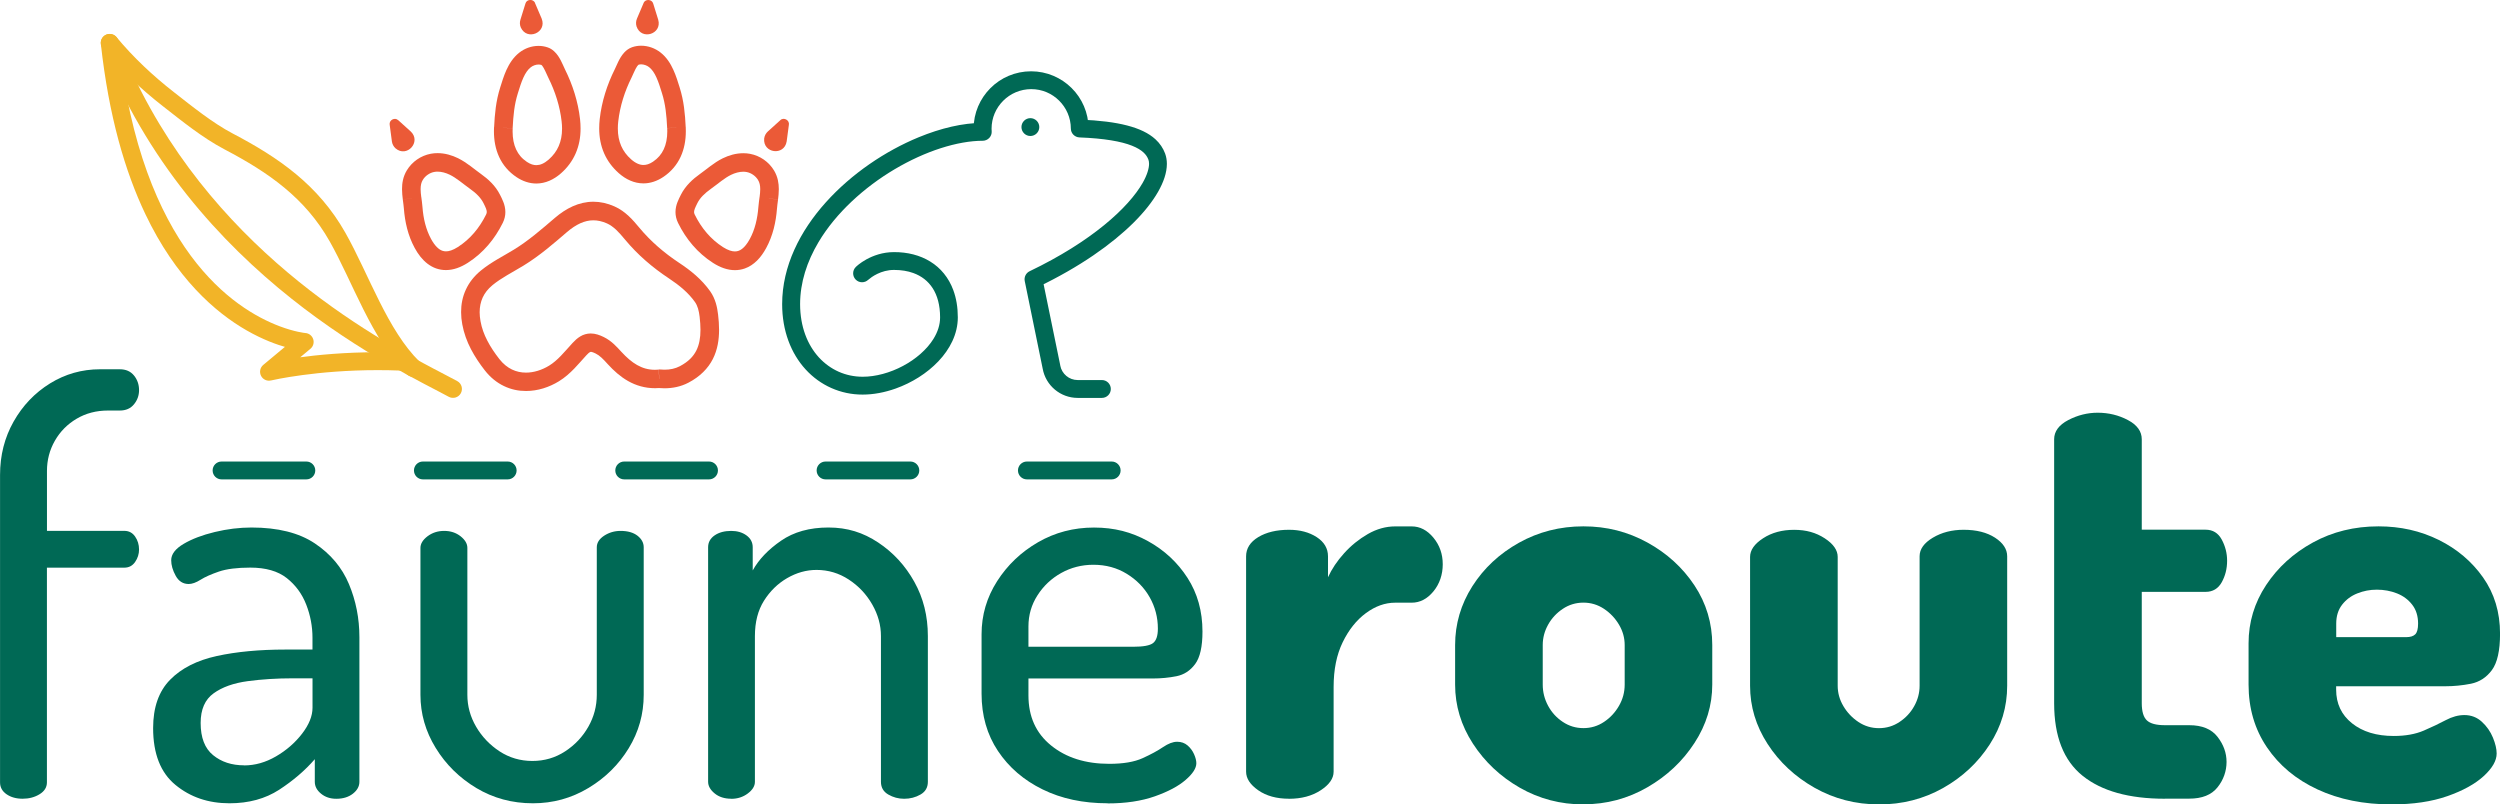 <?xml version="1.0" encoding="UTF-8"?>
<svg id="Calque_2" data-name="Calque 2" xmlns="http://www.w3.org/2000/svg" viewBox="0 0 582.36 187.38">
  <g id="Calque_1-2" data-name="Calque 1">
    <g>
      <path d="m5.27,186.06c-1.49,0-2.74-.35-3.75-1.05-1.01-.7-1.51-1.62-1.51-2.76v-71.61c0-4.56,1.05-8.71,3.16-12.44,2.11-3.73,4.94-6.69,8.49-8.89,3.55-2.19,7.44-3.29,11.65-3.29h4.61c1.4,0,2.5.48,3.29,1.45.79.97,1.18,2.11,1.18,3.42,0,1.23-.39,2.33-1.18,3.29-.79.97-1.89,1.45-3.29,1.45h-2.76c-2.72,0-5.16.64-7.31,1.91-2.15,1.27-3.84,2.98-5.07,5.13-1.23,2.15-1.84,4.5-1.84,7.04v13.95h18.03c1.05,0,1.89.44,2.5,1.32.61.88.92,1.89.92,3.03,0,1.05-.31,2.02-.92,2.9-.61.88-1.45,1.32-2.5,1.32H10.93v50.02c0,1.14-.57,2.06-1.71,2.76-1.14.7-2.46,1.05-3.95,1.05Z" style="fill: #006955;"/>
      <path d="m53.44,187.12c-4.92,0-9.11-1.43-12.57-4.28-3.47-2.85-5.2-7.26-5.2-13.23,0-4.83,1.32-8.58,3.95-11.26,2.63-2.68,6.25-4.52,10.86-5.53,4.61-1.01,9.94-1.51,15.99-1.51h6.32v-2.76c0-2.63-.48-5.2-1.45-7.7-.97-2.5-2.48-4.56-4.54-6.19-2.06-1.62-4.89-2.44-8.49-2.44-3.07,0-5.51.31-7.31.92-1.8.62-3.23,1.25-4.28,1.91-1.05.66-1.97.99-2.76.99-1.32,0-2.33-.64-3.03-1.91-.7-1.27-1.05-2.48-1.05-3.62,0-1.4.96-2.68,2.9-3.82,1.93-1.14,4.34-2.06,7.24-2.76,2.9-.7,5.75-1.05,8.56-1.05,6.14,0,11.06,1.23,14.74,3.69,3.69,2.46,6.34,5.62,7.96,9.48,1.62,3.86,2.44,7.99,2.44,12.37v33.7c0,1.05-.51,1.97-1.51,2.76-1.01.79-2.3,1.19-3.88,1.19-1.41,0-2.59-.4-3.55-1.19-.97-.79-1.45-1.71-1.45-2.76v-5.27c-2.28,2.63-5.05,5-8.29,7.11-3.25,2.11-7.11,3.16-11.58,3.16Zm3.42-8.82c2.54,0,5.02-.7,7.44-2.11,2.41-1.4,4.43-3.16,6.06-5.27,1.62-2.11,2.44-4.12,2.44-6.06v-6.85h-4.61c-3.69,0-7.17.22-10.46.66-3.29.44-5.95,1.38-7.96,2.83-2.02,1.45-3.03,3.75-3.03,6.91,0,3.42.96,5.92,2.9,7.5,1.93,1.58,4.34,2.37,7.24,2.37Z" style="fill: #006955;"/>
      <path d="m124.13,187.12c-4.83,0-9.21-1.19-13.16-3.55-3.95-2.37-7.11-5.48-9.48-9.35-2.37-3.86-3.55-7.98-3.55-12.37v-34.23c0-.96.55-1.86,1.65-2.7,1.1-.83,2.39-1.25,3.88-1.25s2.76.42,3.82,1.25c1.05.84,1.58,1.73,1.58,2.7v34.23c0,2.63.68,5.11,2.04,7.44,1.36,2.33,3.18,4.23,5.46,5.73,2.28,1.49,4.83,2.24,7.64,2.24s5.35-.74,7.64-2.24c2.28-1.49,4.08-3.4,5.4-5.73,1.32-2.32,1.97-4.81,1.97-7.44v-34.36c0-1.05.57-1.95,1.71-2.7,1.14-.74,2.41-1.12,3.82-1.12,1.67,0,2.98.37,3.95,1.12.96.75,1.45,1.65,1.45,2.7v34.36c0,4.48-1.16,8.62-3.49,12.44-2.33,3.82-5.46,6.91-9.41,9.28-3.95,2.37-8.25,3.55-12.9,3.55Z" style="fill: #006955;"/>
      <path d="m170.34,186.06c-1.58,0-2.88-.42-3.88-1.25-1.01-.83-1.51-1.73-1.51-2.7v-54.63c0-1.14.5-2.06,1.51-2.76,1.01-.7,2.3-1.05,3.88-1.05,1.4,0,2.59.35,3.55,1.05.96.7,1.45,1.62,1.45,2.76v5.4c1.4-2.54,3.6-4.85,6.58-6.91,2.98-2.06,6.67-3.09,11.06-3.09s8.07,1.16,11.58,3.49c3.51,2.33,6.32,5.38,8.42,9.15,2.11,3.77,3.16,7.99,3.16,12.64v33.96c0,1.32-.57,2.3-1.71,2.96-1.14.66-2.42.99-3.82.99-1.32,0-2.55-.33-3.69-.99-1.14-.66-1.71-1.65-1.71-2.96v-33.96c0-2.54-.68-5-2.04-7.37-1.36-2.37-3.18-4.3-5.46-5.79-2.28-1.49-4.78-2.24-7.5-2.24-2.37,0-4.65.64-6.85,1.91-2.19,1.27-3.99,3.03-5.4,5.27-1.41,2.24-2.11,4.98-2.11,8.23v33.96c0,.97-.55,1.87-1.65,2.7-1.1.83-2.39,1.25-3.88,1.25Z" style="fill: #006955;"/>
      <path d="m258.01,187.12c-5.71,0-10.75-1.07-15.14-3.23-4.39-2.15-7.85-5.13-10.4-8.95-2.55-3.82-3.82-8.27-3.82-13.36v-13.82c0-4.48,1.21-8.6,3.62-12.37,2.41-3.77,5.59-6.8,9.54-9.08,3.95-2.28,8.29-3.42,13.03-3.42s8.75,1.05,12.57,3.16c3.82,2.11,6.89,4.96,9.21,8.56,2.32,3.6,3.49,7.77,3.49,12.51,0,3.51-.57,6.03-1.71,7.57-1.14,1.54-2.59,2.48-4.34,2.83-1.76.35-3.6.53-5.53.53h-28.96v3.95c0,4.92,1.75,8.8,5.27,11.65,3.51,2.85,8.03,4.28,13.56,4.28,3.25,0,5.84-.44,7.77-1.32,1.93-.88,3.51-1.73,4.74-2.57,1.23-.83,2.32-1.25,3.29-1.25s1.78.29,2.44.86c.66.57,1.16,1.25,1.51,2.04.35.79.53,1.49.53,2.11,0,1.14-.83,2.44-2.5,3.88-1.67,1.45-4.06,2.72-7.17,3.82-3.12,1.1-6.78,1.65-10.99,1.65Zm-18.43-36.46h24.35c2.37,0,3.93-.28,4.67-.86.74-.57,1.12-1.69,1.12-3.36,0-2.63-.64-5.07-1.91-7.31-1.27-2.24-3.05-4.06-5.33-5.46-2.28-1.4-4.87-2.11-7.77-2.11-2.72,0-5.22.64-7.5,1.91-2.28,1.27-4.13,3.01-5.53,5.2-1.41,2.19-2.11,4.61-2.11,7.24v4.74Z" style="fill: #006955;"/>
      <path d="m300.27,186.06c-2.9,0-5.29-.66-7.17-1.97-1.89-1.32-2.83-2.76-2.83-4.34v-50.15c0-1.84.94-3.33,2.83-4.48,1.89-1.14,4.28-1.71,7.17-1.71,2.54,0,4.69.57,6.45,1.71,1.75,1.14,2.63,2.63,2.63,4.48v4.87c.88-1.93,2.13-3.8,3.75-5.59,1.62-1.8,3.47-3.29,5.53-4.48,2.06-1.18,4.19-1.78,6.39-1.78h3.82c1.93,0,3.62.88,5.07,2.63,1.45,1.76,2.17,3.82,2.17,6.19s-.72,4.56-2.17,6.32c-1.45,1.76-3.14,2.63-5.07,2.63h-3.82c-2.37,0-4.65.81-6.85,2.44-2.19,1.62-3.99,3.88-5.4,6.78-1.41,2.9-2.11,6.36-2.11,10.4v19.75c0,1.58-1.01,3.03-3.03,4.34-2.02,1.32-4.48,1.97-7.37,1.97Z" style="fill: #006955;"/>
      <path d="m368.85,187.38c-5.35,0-10.29-1.3-14.81-3.88-4.52-2.59-8.16-6.01-10.93-10.27-2.76-4.26-4.15-8.84-4.15-13.76v-9.21c0-4.91,1.34-9.48,4.01-13.69,2.68-4.21,6.3-7.59,10.86-10.14,4.56-2.54,9.56-3.82,15.01-3.82s10.31,1.25,14.88,3.75c4.56,2.5,8.23,5.84,10.99,10,2.76,4.17,4.15,8.8,4.15,13.89v9.21c0,4.83-1.38,9.37-4.15,13.62-2.76,4.26-6.43,7.7-10.99,10.33-4.56,2.63-9.52,3.95-14.88,3.95Zm0-17.77c1.75,0,3.36-.48,4.8-1.45,1.45-.96,2.61-2.22,3.49-3.75.88-1.53,1.32-3.18,1.32-4.94v-9.21c0-1.67-.44-3.25-1.32-4.74-.88-1.49-2.04-2.72-3.49-3.69-1.45-.96-3.05-1.45-4.8-1.45s-3.36.48-4.81,1.45c-1.45.97-2.59,2.19-3.42,3.69-.83,1.49-1.25,3.07-1.25,4.74v9.21c0,1.76.42,3.4,1.25,4.94.83,1.54,1.97,2.79,3.42,3.75,1.45.97,3.05,1.45,4.81,1.45Z" style="fill: #006955;"/>
      <path d="m437.69,187.38c-5.44,0-10.44-1.3-15.01-3.88-4.56-2.59-8.21-5.99-10.93-10.2-2.72-4.21-4.08-8.73-4.08-13.56v-30.01c0-1.58,1.01-3.03,3.03-4.34,2.02-1.32,4.43-1.97,7.24-1.97s5.09.66,7.11,1.97c2.02,1.32,3.03,2.76,3.03,4.34v30.01c0,1.67.44,3.25,1.32,4.74.88,1.49,2.04,2.72,3.49,3.69,1.45.97,3.05,1.45,4.8,1.45s3.36-.48,4.8-1.45c1.45-.96,2.59-2.19,3.42-3.69.83-1.49,1.25-3.07,1.25-4.74v-30.15c0-1.67,1.03-3.11,3.09-4.34,2.06-1.23,4.45-1.84,7.17-1.84,2.98,0,5.42.62,7.31,1.84,1.89,1.23,2.83,2.68,2.83,4.34v30.15c0,4.92-1.36,9.48-4.08,13.69-2.72,4.21-6.34,7.59-10.86,10.14-4.52,2.54-9.5,3.82-14.94,3.82Z" style="fill: #006955;"/>
      <path d="m504.3,186.06c-8.34,0-14.72-1.78-19.15-5.33-4.43-3.55-6.65-9.19-6.65-16.92v-61.48c0-1.84,1.1-3.33,3.29-4.48,2.19-1.14,4.48-1.71,6.85-1.71,2.54,0,4.89.57,7.04,1.71,2.15,1.14,3.23,2.63,3.23,4.48v21.06h14.88c1.67,0,2.92.77,3.75,2.3.83,1.54,1.25,3.18,1.25,4.94,0,1.84-.42,3.51-1.25,5-.83,1.49-2.09,2.24-3.75,2.24h-14.88v25.93c0,1.93.4,3.27,1.19,4.01.79.75,2.19,1.12,4.21,1.12h5.66c2.98,0,5.18.9,6.58,2.7,1.4,1.8,2.11,3.75,2.11,5.86s-.7,4.17-2.11,5.92c-1.4,1.76-3.6,2.63-6.58,2.63h-5.66Z" style="fill: #006955;"/>
      <path d="m557.09,187.38c-6.5,0-12.24-1.16-17.24-3.49-5-2.32-8.93-5.59-11.78-9.81-2.85-4.21-4.28-9.08-4.28-14.61v-9.61c0-4.91,1.36-9.43,4.08-13.56,2.72-4.12,6.36-7.44,10.93-9.94,4.56-2.5,9.65-3.75,15.27-3.75,5.09,0,9.76,1.05,14.02,3.16,4.26,2.11,7.7,5.02,10.33,8.75,2.63,3.73,3.95,8.1,3.95,13.1,0,3.95-.64,6.78-1.91,8.49-1.27,1.71-2.9,2.76-4.87,3.16-1.97.39-3.97.59-5.99.59h-25.41v.79c0,3.25,1.23,5.86,3.69,7.83,2.46,1.97,5.7,2.96,9.74,2.96,2.72,0,5.04-.42,6.98-1.25,1.93-.83,3.64-1.65,5.13-2.44,1.49-.79,2.94-1.18,4.34-1.18,1.58,0,2.94.53,4.08,1.58,1.14,1.05,1.99,2.28,2.57,3.69.57,1.4.86,2.63.86,3.69,0,1.67-1.01,3.42-3.03,5.27-2.02,1.84-4.85,3.4-8.49,4.67-3.64,1.27-7.96,1.91-12.97,1.91Zm-12.9-38.96h16.32c.96,0,1.67-.22,2.11-.66.44-.44.66-1.27.66-2.5,0-1.75-.46-3.23-1.38-4.41-.92-1.19-2.11-2.06-3.55-2.63-1.45-.57-3.01-.86-4.67-.86s-3.09.29-4.54.86c-1.45.57-2.63,1.45-3.55,2.63-.92,1.18-1.38,2.66-1.38,4.41v3.16Z" style="fill: #006955;"/>
      <path d="m106.52,88.78c-1.41-.77-3.36-1.76-5.76-3.03-8.39-4.42-22.31-12.17-36.34-24.51-14.02-12.35-28.12-29.26-36.93-52.01-.41-1.07-1.62-1.6-2.69-1.19-1.07.41-1.6,1.62-1.19,2.69,10.4,26.87,27.93,45.81,44.2,58.77,8.14,6.48,15.96,11.47,22.44,15.22,3.24,1.87,6.14,3.43,8.57,4.71,2.43,1.28,4.39,2.27,5.71,3,1.01.55,2.27.18,2.82-.83.55-1.01.18-2.27-.83-2.82Z" style="fill: #f2b428;"/>
      <path d="m97.71,84.22c-3.64-3.56-6.63-8.63-9.34-14.03-2.72-5.4-5.17-11.11-7.93-15.99-3.14-5.55-7.05-9.96-11.49-13.64-4.45-3.69-9.42-6.67-14.76-9.47-4.57-2.39-9.36-6.24-13.7-9.64-4.88-3.81-9.4-8.05-13.33-12.78-.59-.71-1.57-.94-2.41-.59-.84.36-1.36,1.23-1.26,2.14,1.85,16.84,5.65,29.75,10.37,39.65,7.07,14.85,16.22,22.88,23.64,27.12,7.43,4.25,13.09,4.73,13.31,4.75l.17-2.07-1.33-1.6-8.32,6.93c-.74.62-.96,1.66-.53,2.53.43.87,1.4,1.32,2.34,1.09h.02c.51-.12,10.56-2.4,24.81-2.4,1.69,0,3.45.03,5.25.1,1.15.05,2.12-.85,2.16-2,.05-1.15-.85-2.12-2-2.16-1.86-.07-3.67-.11-5.42-.11-15.16,0-25.67,2.48-25.78,2.51l.48,2.02,1.33,1.6,8.32-6.93c.65-.54.91-1.42.65-2.23-.26-.81-.97-1.38-1.82-1.44v.04s0-.04,0-.04h0v.04s0-.04,0-.04c-.14-.01-2.49-.25-6.03-1.59-5.31-2.01-13.3-6.46-20.67-16.42-7.37-9.97-14.16-25.51-16.82-49.81l-2.07.23-1.6,1.33c4.15,4.99,8.89,9.43,13.97,13.4,4.32,3.37,9.23,7.37,14.33,10.05,5.2,2.73,9.92,5.57,14.03,8.99,4.12,3.42,7.65,7.4,10.53,12.49,2.6,4.59,5.04,10.26,7.83,15.81,2.8,5.55,5.94,10.99,10.14,15.13.82.81,2.14.79,2.94-.02.81-.82.79-2.14-.02-2.94Z" style="fill: #f2b428;"/>
      <path d="m240.02,31.68c.55,0,1.08-.22,1.47-.61.39-.39.61-.92.61-1.47s-.22-1.08-.61-1.47c-.39-.39-.92-.61-1.47-.61s-1.08.22-1.47.61c-.39.39-.61.92-.61,1.47s.22,1.08.61,1.47c.39.39.92.61,1.47.61" style="fill: #006955;"/>
      <path d="m202.31,65.15l-.78-.8.77.81h0s-.78-.81-.78-.81l.77.81.11-.1c.26-.23.97-.79,2-1.28,1.03-.49,2.35-.91,3.88-.9,1.67,0,3.18.25,4.47.72,1.94.71,3.43,1.87,4.51,3.53,1.07,1.67,1.73,3.9,1.73,6.81,0,1.7-.54,3.38-1.55,5.01-1.51,2.44-4.09,4.7-7.09,6.29-2.99,1.6-6.39,2.53-9.39,2.52-3.98,0-7.55-1.62-10.21-4.51-2.64-2.9-4.36-7.11-4.37-12.39,0-5.04,1.59-9.92,4.29-14.46,4.05-6.8,10.64-12.77,17.74-16.98,3.55-2.1,7.22-3.77,10.74-4.9,3.52-1.13,6.88-1.73,9.78-1.73.57,0,1.12-.24,1.52-.66.39-.42.6-.98.56-1.55-.02-.28-.03-.47-.03-.58,0-2.56,1.03-4.85,2.71-6.53,1.68-1.68,3.97-2.7,6.53-2.71,2.55,0,4.83,1.02,6.51,2.69,1.67,1.67,2.71,3.95,2.72,6.49,0,1.11.89,2.02,2,2.07,5.79.22,9.75.94,12.22,1.92,1.24.49,2.1,1.03,2.69,1.57.59.54.93,1.08,1.16,1.7.09.25.15.56.15.97,0,1.01-.43,2.59-1.51,4.46-1.6,2.81-4.58,6.25-8.96,9.82-4.38,3.57-10.15,7.28-17.35,10.73-.86.41-1.33,1.36-1.14,2.29l4.19,20.46,2.04-.42-2.05.37c.71,3.94,4.15,6.81,8.15,6.81h5.64c1.15,0,2.08-.93,2.08-2.08s-.93-2.08-2.08-2.08h-5.64c-1.99,0-3.7-1.43-4.06-3.39v-.05s-4.2-20.46-4.2-20.46l-2.04.42.9,1.88c9.95-4.77,17.38-10.06,22.4-15.04,2.51-2.49,4.41-4.91,5.72-7.19,1.3-2.29,2.05-4.45,2.06-6.52,0-.83-.13-1.64-.41-2.41-.45-1.22-1.21-2.37-2.26-3.33-1.58-1.44-3.75-2.47-6.6-3.21-2.85-.74-6.43-1.19-10.97-1.37l-.08,2.08h2.08c-.02-3.69-1.53-7.03-3.95-9.43-2.41-2.4-5.77-3.9-9.44-3.9-3.69,0-7.06,1.5-9.47,3.92-2.42,2.42-3.93,5.78-3.92,9.47,0,.36.03.64.04.84l2.08-.13v-2.08c-4.61,0-9.75,1.22-14.93,3.35-7.76,3.2-15.61,8.47-21.61,15.15-3,3.34-5.54,7.04-7.33,11.02-1.8,3.98-2.85,8.26-2.85,12.7,0,6.19,2.05,11.47,5.46,15.2,3.4,3.73,8.15,5.88,13.28,5.87,2.56,0,5.17-.51,7.68-1.4,3.76-1.34,7.29-3.53,9.97-6.35,1.34-1.41,2.46-2.99,3.26-4.7.8-1.72,1.27-3.59,1.27-5.53,0-2.36-.36-4.5-1.07-6.4-1.06-2.85-2.93-5.13-5.35-6.61-2.41-1.49-5.32-2.21-8.45-2.2-2.7,0-4.9.86-6.42,1.69-1.52.84-2.38,1.68-2.47,1.77-.82.8-.83,2.12-.03,2.94.8.82,2.12.83,2.94.03Z" style="fill: #006955;"/>
      <path d="m153.58,88.26l-.18-2.16c-.28.02-.56.04-.82.04-1.6,0-2.9-.4-4.17-1.11-1.26-.71-2.46-1.77-3.65-3.06-.52-.56-1.07-1.18-1.73-1.79-.66-.61-1.44-1.2-2.39-1.67-.49-.24-.97-.44-1.47-.59-.5-.15-1.03-.24-1.58-.24-.86,0-1.73.26-2.41.68-.7.42-1.25.94-1.8,1.53-.97,1.05-1.84,2.09-2.72,2.99-.88.91-1.76,1.69-2.74,2.29-1.7,1.04-3.61,1.63-5.39,1.63-1.15,0-2.24-.23-3.28-.73-1.03-.5-2.02-1.27-2.93-2.43-1.09-1.4-2.05-2.82-2.8-4.28-.76-1.46-1.31-2.96-1.59-4.55-.13-.72-.2-1.41-.2-2.07,0-1.27.24-2.4.71-3.44.48-1.04,1.21-2,2.31-2.9,2.02-1.66,4.58-2.94,7.2-4.53,3.77-2.31,6.98-5.11,10.12-7.81,1.05-.9,2.09-1.59,3.11-2.05,1.02-.46,2.02-.69,3.04-.69.97,0,1.99.21,3.14.71.75.33,1.45.84,2.15,1.48.69.65,1.36,1.43,2.04,2.25,2.99,3.61,6.46,6.57,10.27,9.09,2.43,1.61,4.52,3.33,6.07,5.51.3.43.53.93.71,1.51.17.58.29,1.23.37,1.91.12,1.06.2,2.08.2,3.03,0,1.89-.29,3.51-.98,4.87-.7,1.36-1.8,2.55-3.81,3.62-1.1.58-2.3.82-3.59.82-.33,0-.66-.02-.99-.05-.13-.01-.25-.01-.38,0l.18,2.16-.19,2.16c.45.04.91.06,1.37.06,1.83,0,3.78-.35,5.61-1.32,2.66-1.39,4.54-3.3,5.65-5.48,1.11-2.18,1.46-4.52,1.46-6.84,0-1.18-.09-2.36-.23-3.53-.1-.83-.24-1.73-.52-2.66-.28-.92-.69-1.88-1.32-2.77-2-2.81-4.56-4.86-7.21-6.61-3.52-2.33-6.65-5.01-9.33-8.24-.71-.85-1.49-1.78-2.42-2.65-.93-.87-2.03-1.7-3.36-2.28-1.63-.72-3.28-1.08-4.88-1.08-1.69,0-3.31.39-4.81,1.06-1.5.67-2.88,1.61-4.17,2.71-3.16,2.71-6.2,5.35-9.56,7.4-2.38,1.47-5.14,2.8-7.68,4.87-1.55,1.27-2.73,2.77-3.49,4.43-.77,1.65-1.12,3.44-1.11,5.25,0,.94.09,1.89.27,2.84.38,2.07,1.09,3.99,2.01,5.76.92,1.77,2.03,3.41,3.23,4.95,1.28,1.65,2.81,2.88,4.47,3.67,1.65.8,3.42,1.16,5.15,1.15,2.72,0,5.36-.86,7.65-2.26,1.42-.87,2.57-1.92,3.59-2.97,1.02-1.05,1.91-2.12,2.79-3.07.39-.43.69-.67.84-.75.16-.08.13-.06.2-.07.05,0,.15,0,.34.06.19.06.46.16.8.33.47.23.91.55,1.38.98.46.42.94.94,1.46,1.52,1.37,1.5,2.89,2.88,4.71,3.91,1.81,1.03,3.94,1.68,6.3,1.67.39,0,.79-.02,1.19-.05l-.18-2.16-.19,2.16.19-2.16Z" style="fill: #eb5a37;"/>
      <path d="m157.58,29.74l-2.16.11c.01.25.02.5.02.74,0,1.62-.28,3.02-.82,4.18-.54,1.16-1.33,2.1-2.51,2.9-.86.57-1.56.76-2.21.76-.44,0-.87-.09-1.35-.3-.48-.21-.99-.53-1.53-1.01-1.06-.94-1.81-1.96-2.32-3.13-.51-1.17-.78-2.5-.78-4.07,0-.53.03-1.09.1-1.67.4-3.52,1.49-6.96,3.1-10.19.2-.4.37-.8.54-1.18.25-.57.52-1.1.75-1.43.11-.16.21-.27.27-.32l.05-.04-.09-.14.05.15h.03s-.09-.15-.09-.15l.05.15c.2-.07.43-.11.68-.11.6,0,1.34.25,1.84.65.66.51,1.24,1.34,1.72,2.42.49,1.07.88,2.35,1.27,3.6.83,2.62,1.08,5.21,1.22,8.18l2.16-.11,2.16-.11c-.15-3.06-.41-6.09-1.42-9.28-.38-1.2-.8-2.64-1.46-4.08-.65-1.43-1.55-2.91-3.01-4.05-1.27-.98-2.83-1.55-4.49-1.56-.7,0-1.41.11-2.11.35-.78.28-1.38.75-1.82,1.23-.67.73-1.08,1.5-1.42,2.19-.33.69-.59,1.32-.78,1.69-1.8,3.62-3.06,7.53-3.52,11.63-.08.73-.12,1.45-.12,2.16,0,2.08.37,4.03,1.14,5.8.77,1.77,1.94,3.33,3.42,4.64.82.72,1.71,1.32,2.68,1.73.96.42,2,.65,3.07.65,1.59,0,3.18-.53,4.61-1.49,1.82-1.21,3.18-2.83,4.04-4.68.86-1.85,1.22-3.89,1.22-6,0-.31,0-.63-.02-.95l-2.16.11Z" style="fill: #eb5a37;"/>
      <path d="m117.24,29.74l-2.16-.11c-.02.32-.02.64-.02.95,0,2.11.36,4.15,1.22,6,.85,1.85,2.22,3.47,4.04,4.68,1.43.96,3.02,1.49,4.61,1.49,1.06,0,2.1-.23,3.07-.65.97-.42,1.86-1.01,2.68-1.73,1.49-1.31,2.65-2.87,3.42-4.64.77-1.77,1.15-3.73,1.14-5.8,0-.7-.04-1.42-.12-2.16-.46-4.09-1.72-8.01-3.52-11.63-.12-.25-.28-.61-.47-1.03-.29-.63-.63-1.37-1.14-2.11-.26-.37-.56-.74-.95-1.09-.39-.35-.87-.67-1.46-.87-.7-.24-1.41-.35-2.11-.35-1.67,0-3.23.58-4.49,1.56-1.45,1.14-2.35,2.62-3.01,4.05-.65,1.44-1.07,2.88-1.45,4.08-1.01,3.18-1.27,6.21-1.42,9.28l2.16.11,2.16.11c.15-2.97.39-5.56,1.22-8.18.39-1.25.78-2.52,1.27-3.6.49-1.08,1.06-1.91,1.72-2.42.5-.4,1.23-.66,1.84-.65.25,0,.48.04.68.11l.07-.21-.1.2h.03s.07-.2.07-.2l-.1.2.02-.04-.02.04h0s.02-.04.02-.04l-.02.04s.1.07.22.23c.19.24.43.67.66,1.16.23.49.46,1.04.73,1.58,1.61,3.23,2.7,6.66,3.1,10.19.07.58.1,1.14.1,1.67,0,1.57-.27,2.9-.78,4.07-.51,1.17-1.26,2.19-2.32,3.13-.54.47-1.05.8-1.53,1.01-.48.21-.91.29-1.35.3-.65,0-1.35-.19-2.21-.76-1.19-.8-1.97-1.74-2.51-2.9-.54-1.16-.82-2.55-.82-4.18,0-.24,0-.49.02-.74l-2.16-.11Z" style="fill: #eb5a37;"/>
      <path d="m95.98,46.2l-2.15.27c.1.77.2,1.48.25,2.11.24,3.09.93,6.26,2.52,9.18.81,1.49,1.78,2.75,3,3.68.61.46,1.28.84,2,1.09.72.25,1.49.38,2.27.38,1.74,0,3.45-.63,5.12-1.7,3.6-2.31,6.27-5.54,8.13-9.3.41-.82.61-1.7.6-2.52,0-.89-.21-1.67-.46-2.32-.25-.66-.54-1.21-.78-1.69-.54-1.08-1.24-2.01-2.02-2.81-.77-.8-1.61-1.47-2.45-2.07-.75-.53-1.53-1.16-2.4-1.81-.86-.64-1.81-1.29-2.91-1.84-1.42-.69-3.04-1.18-4.77-1.18-.52,0-1.04.04-1.57.14-2.34.44-4.38,1.86-5.61,3.9-.43.72-.72,1.48-.88,2.21-.17.74-.22,1.45-.22,2.13,0,.86.09,1.67.18,2.41l2.15-.27,2.15-.27c-.09-.69-.15-1.32-.15-1.88,0-.44.04-.83.12-1.17.08-.35.2-.65.38-.95.55-.94,1.61-1.68,2.68-1.87.25-.05.51-.07.78-.07.9,0,1.91.27,2.87.74.73.36,1.46.85,2.23,1.42.77.57,1.57,1.22,2.47,1.86.69.49,1.32,1,1.84,1.55.53.55.95,1.12,1.26,1.73.25.51.47.94.6,1.29.13.35.18.6.18.79,0,.18-.03.33-.15.6-1.58,3.18-3.71,5.73-6.58,7.58-1.19.76-2.11,1.02-2.78,1.01-.3,0-.57-.05-.84-.14-.4-.14-.81-.39-1.26-.84-.45-.44-.92-1.08-1.37-1.91-1.2-2.21-1.8-4.76-2-7.44-.06-.83-.18-1.6-.27-2.31l-2.15.27Z" style="fill: #eb5a37;"/>
      <path d="m179.08,46.2l-2.15-.27c-.09.71-.2,1.48-.27,2.31-.21,2.68-.8,5.24-2,7.44-.6,1.11-1.24,1.87-1.81,2.3-.29.22-.56.36-.82.45-.27.09-.53.14-.84.14-.67,0-1.59-.25-2.78-1.01-2.87-1.85-5.01-4.4-6.58-7.58-.13-.27-.15-.42-.15-.6,0-.19.05-.44.18-.79.13-.35.35-.78.6-1.29.31-.62.73-1.19,1.26-1.73.53-.54,1.15-1.06,1.84-1.55.9-.64,1.71-1.29,2.47-1.86.77-.57,1.5-1.06,2.23-1.42.96-.47,1.97-.74,2.87-.74.27,0,.53.02.78.07,1.07.19,2.13.93,2.68,1.87.18.31.3.61.38.95.08.34.12.73.12,1.17,0,.55-.06,1.19-.15,1.88l2.15.27,2.15.27c.09-.75.18-1.55.18-2.41,0-.68-.06-1.4-.22-2.13-.17-.74-.45-1.49-.88-2.21-1.23-2.04-3.27-3.46-5.61-3.9-.53-.1-1.05-.14-1.57-.14-1.73,0-3.35.49-4.77,1.18-1.1.54-2.05,1.2-2.91,1.84-.86.64-1.64,1.27-2.4,1.81-.84.6-1.68,1.27-2.45,2.07-.77.8-1.48,1.73-2.02,2.81-.24.48-.53,1.04-.78,1.69-.25.65-.46,1.43-.46,2.32,0,.81.19,1.69.6,2.52,1.85,3.76,4.53,6.99,8.13,9.3,1.67,1.07,3.38,1.7,5.12,1.7.78,0,1.55-.13,2.27-.38,1.09-.38,2.05-1.03,2.87-1.84.83-.82,1.52-1.8,2.13-2.92,1.59-2.91,2.28-6.08,2.52-9.18.05-.63.15-1.34.25-2.11l-2.15-.27Z" style="fill: #eb5a37;"/>
      <path d="m124.63.71l1.55,3.63c1.29,3.24-3.41,5.24-4.86,2.07-.26-.6-.27-1.24-.09-1.82l1.17-3.77c.28-1.05,1.85-1.12,2.24-.12Z" style="fill: #eb5a37;"/>
      <path d="m152.16.83l1.17,3.77c.95,3.35-3.93,4.87-5.05,1.56-.19-.63-.14-1.27.1-1.83l1.54-3.62c.39-1.02,1.96-.91,2.24.12Z" style="fill: #eb5a37;"/>
      <path d="m183.77,29.03l-.52,3.91c-.56,3.45-5.59,2.78-5.24-.69.09-.65.4-1.21.85-1.62l2.92-2.64c.78-.76,2.17,0,1.98,1.04Z" style="fill: #eb5a37;"/>
      <path d="m92.76,27.99l2.93,2.65c2.52,2.4-.91,6.19-3.55,3.92-.48-.44-.77-1.01-.85-1.61l-.52-3.91c-.18-1.07,1.22-1.79,1.98-1.04Z" style="fill: #eb5a37;"/>
      <path d="m239.21,111.67h19.75c1.15,0,2.08-.93,2.08-2.08s-.93-2.08-2.08-2.08h-19.75c-1.15,0-2.08.93-2.08,2.08s.93,2.08,2.08,2.08Zm-46.9,0h19.75c1.15,0,2.08-.93,2.08-2.08s-.93-2.08-2.08-2.08h-19.75c-1.15,0-2.08.93-2.08,2.08s.93,2.08,2.08,2.08Zm-46.9,0h19.75c1.15,0,2.08-.93,2.08-2.08s-.93-2.08-2.08-2.08h-19.75c-1.15,0-2.08.93-2.08,2.08s.93,2.08,2.08,2.08Zm-46.9,0h19.75c1.15,0,2.08-.93,2.08-2.08s-.93-2.08-2.08-2.08h-19.75c-1.15,0-2.08.93-2.08,2.08s.93,2.08,2.08,2.08Zm-46.9,0h19.75c1.15,0,2.08-.93,2.08-2.08s-.93-2.08-2.08-2.08h-19.75c-1.15,0-2.08.93-2.08,2.08s.93,2.08,2.08,2.08Z" style="fill: #006955;"/>
    </g>
  </g>
</svg>